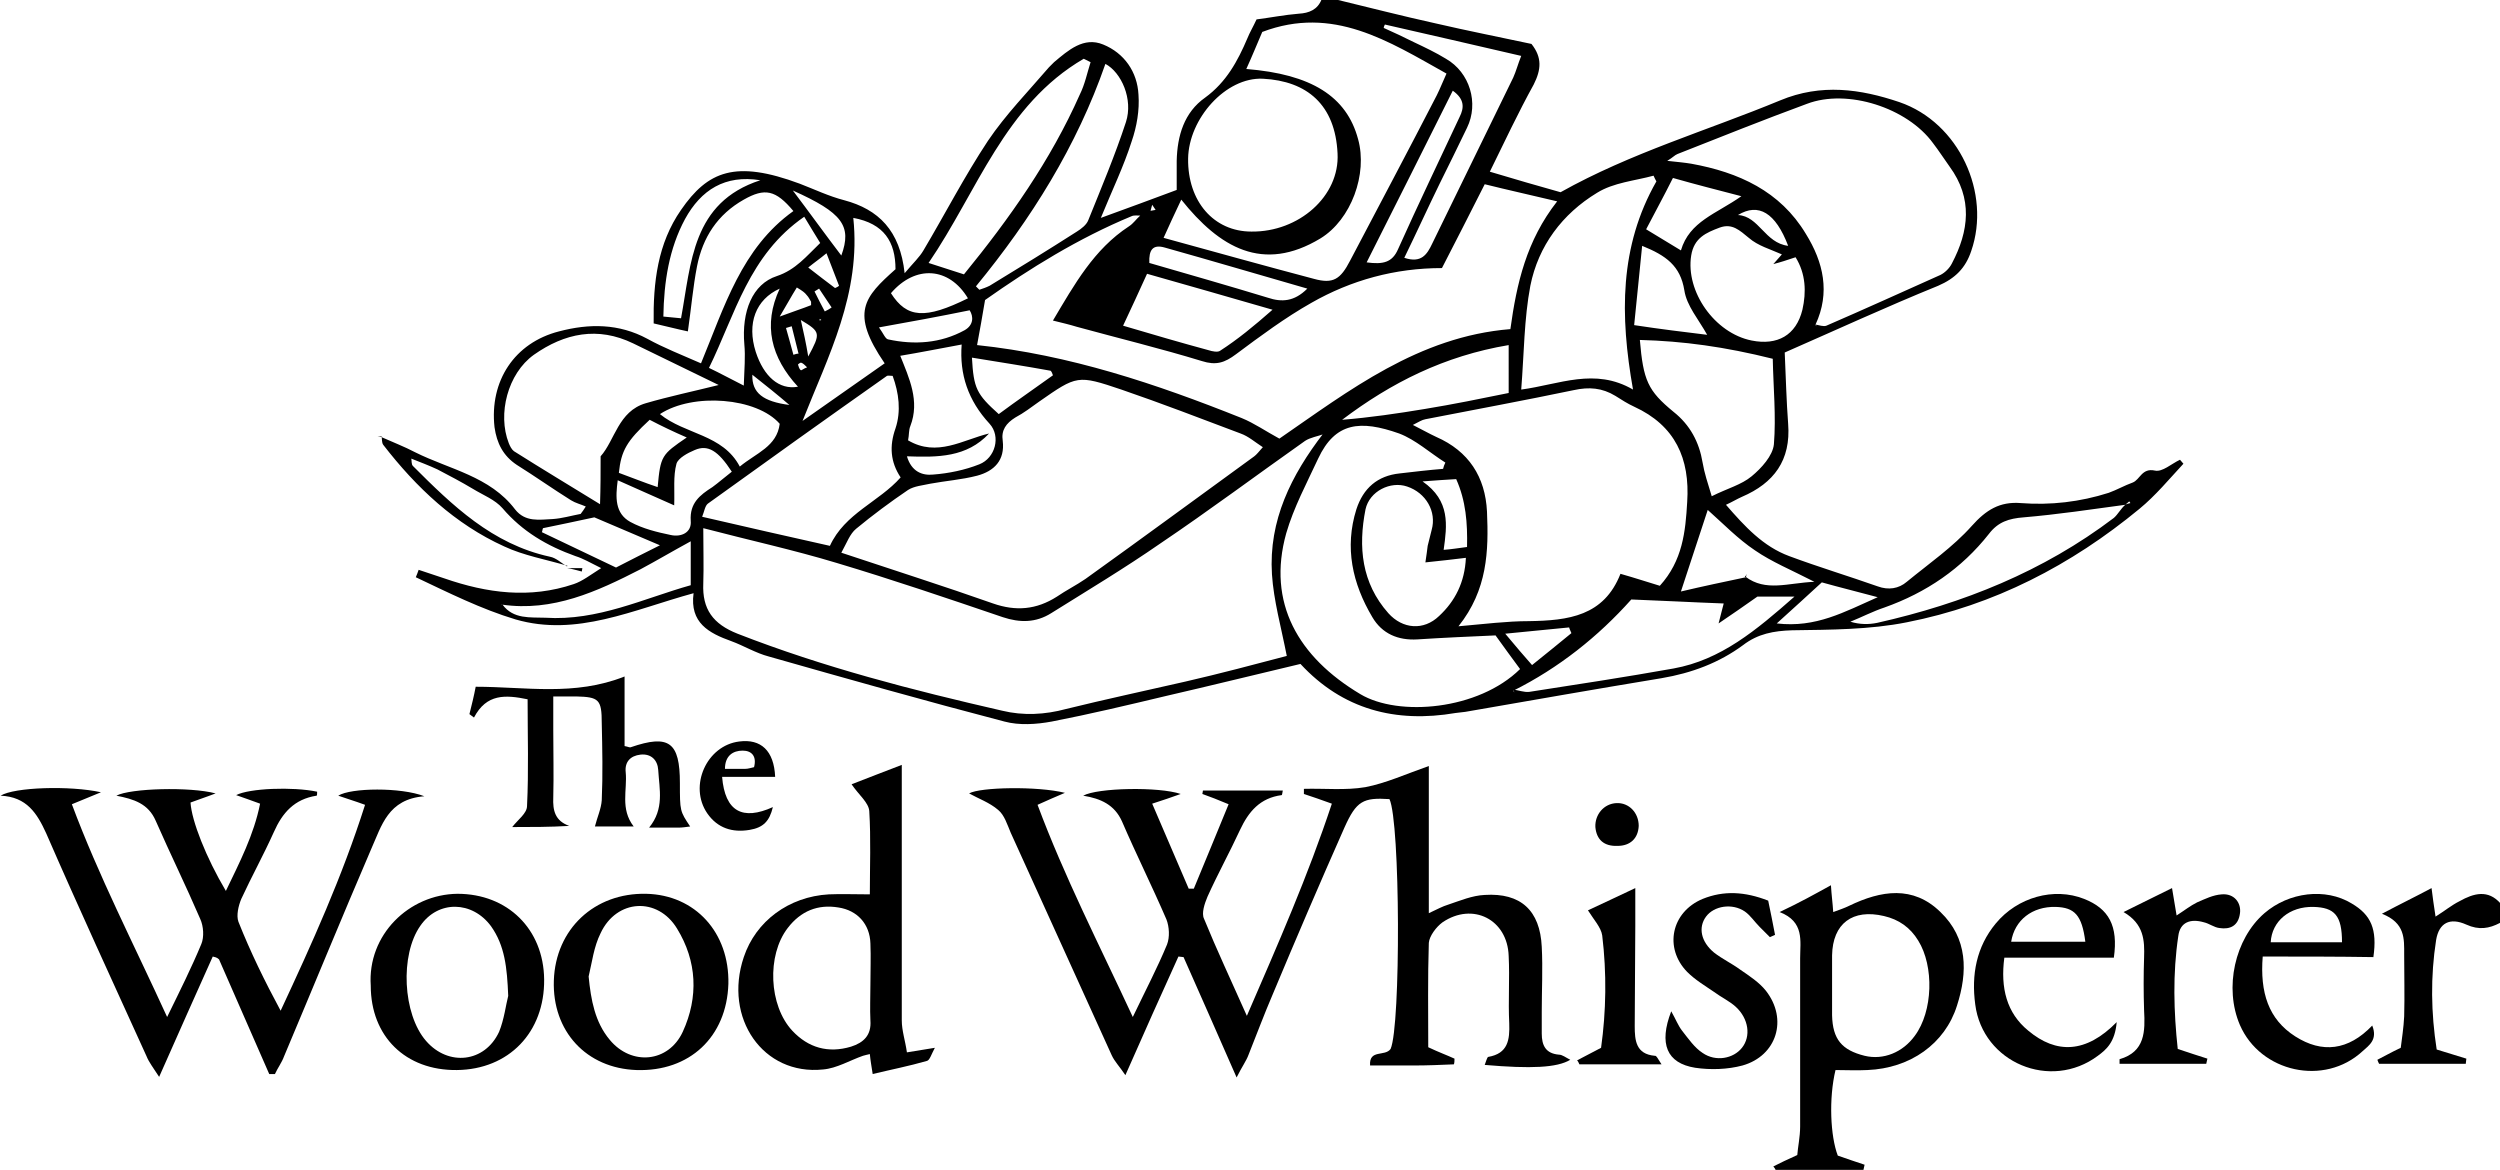 <?xml version="1.0" encoding="utf-8"?>
<!-- Generator: Adobe Illustrator 23.0.3, SVG Export Plug-In . SVG Version: 6.00 Build 0)  -->
<svg version="1.1" id="Layer_1" xmlns="http://www.w3.org/2000/svg" xmlns:xlink="http://www.w3.org/1999/xlink" x="0px" y="0px"
	 viewBox="0 0 438.3 205.1" style="enable-background:new 0 0 438.3 205.1;" xml:space="preserve">
<g>
	<path d="M66.8,76.6c2,0.9,4.1,1.7,6,2.7c6,3,13.1,4.2,17.5,10c1.8,2.3,4.3,1.8,6.6,1.7c1.6-0.1,3.3-0.6,4.9-0.9
		c0.3-0.4,0.6-0.8,0.9-1.3c-0.9-0.4-1.8-0.6-2.6-1.1c-3.2-2-6.3-4.2-9.5-6.2c-2.4-1.6-3.5-3.8-3.9-6.6c-0.9-8.1,3.5-14.8,11.3-16.8
		c5.3-1.4,10.5-1.4,15.5,1.3c2.9,1.6,6,2.8,9.4,4.3c4.1-9.9,7.1-20.2,16.2-26.7c-3.1-3.7-5-4.1-8.7-2c-4.6,2.6-7.2,6.6-8.2,11.7
		c-0.7,3.6-1,7.2-1.6,11.4c-1.9-0.4-3.8-0.9-6-1.4c-0.1-7.2,0.7-14,4.8-19.9c4.7-6.8,9.5-8.8,20.8-4.6c2.6,1,5.1,2.2,7.8,2.9
		c6,1.6,9.8,5.3,10.6,12.8c1.6-1.9,2.6-2.8,3.3-4c3.8-6.4,7.2-13,11.3-19.2c3.1-4.6,7.1-8.7,10.7-12.9c0.3-0.3,0.6-0.6,0.9-0.9
		c2.5-2.1,5.2-4.5,8.6-3.1c3.7,1.5,6,4.8,6.2,8.8c0.2,2.7-0.3,5.6-1.2,8.2c-1.4,4.4-3.4,8.5-5.4,13.4c4.7-1.7,9-3.3,13.3-4.9
		c0-1.8,0-3.4,0-5.1c0.1-4.4,1.3-8.5,5-11.1c3.7-2.7,5.7-6.4,7.4-10.4c0.4-1,1-2,1.6-3.3c2.4-0.3,4.9-0.8,7.4-1
		c1.8-0.1,3.3-0.7,4-2.5c0.8,0,1.7,0,2.5,0c5.8,1.4,11.6,2.9,17.5,4.2c5.6,1.3,11.2,2.4,16.8,3.6c1.9,2.4,1.7,4.5,0.4,7.1
		c-2.7,4.9-5.1,10-7.7,15.3c4.3,1.3,8.5,2.5,12.4,3.6c12.3-6.9,25.7-10.8,38.5-16.1c7.2-3,14.1-2,20.9,0.3
		c10.5,3.6,16.1,16,12.6,26.1c-1,3-2.8,4.8-5.8,6.1c-9.1,3.7-18,7.8-26.9,11.7c0.2,4.5,0.3,8.5,0.6,12.5c0.5,6.4-2.5,10.4-8.1,12.8
		c-0.9,0.4-1.7,0.9-2.8,1.4c3.3,3.8,6.5,7.3,11.1,9c5.1,1.9,10.4,3.5,15.5,5.3c1.9,0.7,3.7,0.4,5.1-0.8c3.9-3.2,8.1-6.1,11.4-9.8
		c2.5-2.8,4.9-4.3,8.6-4c5.2,0.4,10.4-0.2,15.4-1.8c1.4-0.5,2.8-1.3,4.2-1.8c1.3-0.5,1.6-2.6,3.9-2.1c1.3,0.3,2.9-1.2,4.4-1.9
		c0.2,0.2,0.4,0.5,0.6,0.7c-2.5,2.7-4.9,5.6-7.7,7.9c-12,9.9-25.5,16.9-40.8,19.9c-6.5,1.3-13.4,1.3-20.1,1.4
		c-3.2,0.1-6,0.6-8.6,2.6c-4.2,3.1-9,4.9-14.3,5.8c-11.5,1.9-22.9,3.9-34.4,5.9c-0.6,0.1-1.1,0.1-1.7,0.2
		c-10.5,1.8-19.8-0.6-27.2-8.6c-8,1.9-15.7,3.8-23.5,5.6c-6.7,1.6-13.4,3.2-20.1,4.5c-2.7,0.5-5.7,0.7-8.3,0
		c-13.8-3.6-27.6-7.5-41.3-11.4c-2.3-0.6-4.4-1.9-6.6-2.7c-3.9-1.4-7.3-3.2-6.6-8.4c-10.6,2.9-20.5,7.7-31.2,4.6
		c-6-1.8-11.8-4.7-17.5-7.4c0.2-0.4,0.3-0.8,0.5-1.3c1.5,0.5,3,1,4.5,1.5c7.5,2.6,15,3.6,22.7,1c1.5-0.5,2.9-1.6,4.8-2.8
		c-2-1-3.2-1.7-4.5-2.1c-5-1.8-9.3-4.3-12.8-8.4c-1.3-1.5-3.4-2.3-5.2-3.4c-2-1.2-4.1-2.3-6.2-3.4c-1.5-0.7-3.1-1.3-4.6-1.9
		l-0.2,0.2c0,0,0.2-0.3,0.2-0.3c0.1,0.5,0,1.1,0.3,1.4c6.9,6.9,13.9,13.7,24,15.9c1.1,0.2,2,1.1,3,1.7l0.1-0.1
		c-3.7-1.1-7.7-1.8-11.1-3.4C79.8,91.9,73,85.5,67.2,78c-0.3-0.4-0.2-1-0.3-1.5C66.9,76.5,66.8,76.6,66.8,76.6z M201.5,37
		c0.4-0.1,0.7-0.1,1.1-0.2c-0.2-0.3-0.4-0.6-0.6-0.9c-0.1,0.4-0.2,0.7-0.3,1.1c-0.6,0.3-1.1,0.6-1.7,0.8c-0.5,0-1.2-0.1-1.6,0.1
		c-9.4,3.9-17.9,9.2-25.7,14.7c-0.5,2.9-0.9,5.3-1.4,7.9c16.2,1.7,31.4,6.8,46.4,12.8c2.2,0.9,4.2,2.3,6.6,3.6
		c12.2-8.4,24.4-17.9,40.5-19.2c1.1-8,2.8-15.5,8.2-22.4c-4.6-1.1-8.7-2-12.7-3c-2.7,5.3-5,9.9-7.5,14.7c-8.2,0-15.9,2.1-22.9,6.1
		c-4.6,2.6-8.9,5.8-13.2,9c-2,1.5-3.5,2-6,1.2c-7.2-2.2-14.6-4-21.9-6c-1.3-0.4-2.6-0.7-4.2-1.1c3.8-6.4,7.2-12.5,13.3-16.5
		c0.8-0.5,1.3-1.3,2-1.9C200.4,37.6,200.9,37.3,201.5,37z M136.7,50.6c-4.2,1.9-5.8,6.1-4.2,11.1c1.4,4.3,4.1,6.7,7.4,6.1
		C135.2,62.7,133.7,57,136.7,50.6c0-0.3,0.1-0.5,0.3-0.6C136.9,50.2,136.8,50.4,136.7,50.6z M306.1,101.2l-0.1-0.1
		c3.6,2.7,7.4,1.1,12.1,0.9c-4.1-2.1-7.5-3.5-10.4-5.5c-3-2-5.6-4.7-8.3-7.1c-1.6,4.9-3.1,9.4-4.7,14.3
		C298.5,102.8,302.3,102,306.1,101.2z M88,106l-0.2,0.1l0.3-0.1c1.9,2.6,4.9,2.2,7.5,2.3c9.2,0.6,17.3-3.4,25.5-5.7c0-2.7,0-5,0-7.7
		c-3.3,1.8-6,3.4-8.8,4.9C104.7,103.7,96.9,107.3,88,106z M157.7,62.4l0.1-0.1c1.6,4,3.5,8,1.8,12.4c-0.3,0.7-0.2,1.6-0.4,2.5
		c5.1,3,9.6-0.1,14.2-1.2c-3.9,4.2-9,4.2-14.4,4c0.8,2.7,2.7,3.4,4.6,3.2c2.7-0.2,5.6-0.8,8.1-1.8c2.8-1.1,3.8-4.9,1.8-7.1
		c-3.8-4.1-5.3-8.7-4.9-13.9C164.8,61.1,161.3,61.8,157.7,62.4z M372.6,88.5c-5.9,0.8-11.9,1.7-17.8,2.2c-2.6,0.2-4.5,0.8-6.1,2.9
		c-4.8,6.1-11,10.3-18.3,12.9c-2.1,0.7-4,1.7-6,2.5c1.7,0.5,3.2,0.5,4.7,0.2c15.1-3.4,29.1-9,41.5-18.4
		C371.3,90.2,371.8,89.2,372.6,88.5c0.3-0.2,0.6-0.2,0.9-0.3c-0.1-0.1-0.1-0.2-0.2-0.3C373.1,88.1,372.8,88.3,372.6,88.5z
		 M265.3,120.9c0.9,0.1,1.9,0.5,2.8,0.4c8.4-1.3,16.9-2.6,25.3-4.1c8.3-1.5,14.5-6.7,21.2-12.6c-3,0-5.1,0-6.5,0
		c-2.4,1.7-4.3,3-6.8,4.7c0.5-1.9,0.7-2.8,0.9-3.5c-5.5-0.2-10.8-0.5-16.2-0.7c-5.8,6.5-12.7,12-20.7,16l0.2,0.3L265.3,120.9z
		 M318.3,56.9c0.6,0.1,1.4,0.4,1.9,0.2c6.7-2.9,13.3-5.9,20-8.9c0.8-0.4,1.6-1.2,2-2c3-5.7,3.7-11.4-0.4-17c-1-1.4-1.9-2.8-2.9-4.1
		c-4.5-6.2-15-9.6-22.1-6.9c-7.6,2.8-15.1,5.8-22.7,8.8c-0.5,0.2-0.8,0.6-1.8,1.2c1.8,0.2,3,0.3,4.2,0.5c8.3,1.5,15.6,4.8,20.1,12.3
		C319.7,46,320.9,51.3,318.3,56.9c0,0.2,0.1,0.2,0.2,0.3C318.4,57.1,318.4,57,318.3,56.9z M232.1,76.1c-1.1,0.4-2.4,0.6-3.3,1.2
		c-8.5,6-16.8,12.2-25.4,18c-6.2,4.3-12.7,8.2-19.1,12.2c-2.7,1.7-5.5,1.7-8.5,0.7c-9.7-3.3-19.4-6.6-29.1-9.5
		c-7.6-2.3-15.4-4-23.4-6.1c0,3.6,0.1,6.7,0,9.7c-0.2,4.5,1.7,7.1,6,8.8c15.1,5.9,30.7,9.9,46.4,13.5c3.7,0.9,7.5,0.7,11.2-0.3
		c6.9-1.7,13.9-3.2,20.9-4.8c6.1-1.4,12.1-3,17.8-4.5c-1-5.1-2.3-9.7-2.6-14.3c-0.6-9.5,3.4-17.4,9-24.7c0.1-0.2,0.1-0.3,0.1-0.3
		C232.1,75.7,232.1,75.9,232.1,76.1z M147.5,96.9c9.6,3.2,18.1,5.9,26.6,8.9c4,1.4,7.6,1.1,11.2-1.2c1.6-1.1,3.4-2,5-3.1
		c9.9-7.1,19.7-14.3,29.6-21.5c0.4-0.3,0.8-0.8,1.5-1.6c-1.4-0.9-2.5-1.9-3.9-2.4c-6.9-2.6-13.9-5.3-20.9-7.7
		c-7.7-2.6-7.8-2.5-14.4,2.1c-1.4,1-2.7,2-4.2,2.8c-1.6,1-2.5,2.2-2.2,4.1c0.4,3.4-1.5,5.3-4.5,6.1c-2.7,0.7-5.5,0.9-8.2,1.4
		c-1.3,0.3-2.8,0.4-3.9,1.1c-3.1,2.1-6.2,4.4-9.1,6.8C149,93.6,148.5,95.1,147.5,96.9z M284.1,100.6c2.8,0.8,4.9,1.5,6.9,2.1
		c4-4.4,4.5-9.5,4.8-14.7c0.5-7.6-2.1-13.4-9.3-16.7c-1.1-0.5-2.2-1.2-3.3-1.9c-2.3-1.4-4.6-1.6-7.3-1c-8.6,1.8-17.3,3.4-26,5.1
		c-0.6,0.1-1.2,0.5-2.2,1c1.6,0.8,2.8,1.5,4.1,2.1c5.7,2.5,8.6,7,8.9,13.1c0.3,6.9,0.1,13.7-5,20.1c4.6-0.4,8.5-0.9,12.3-0.9
		C275,108.8,281.2,108,284.1,100.6z M253,82.2c0.1-0.4,0.2-0.7,0.4-1.1c-2.7-1.7-5.2-4-8.1-5.1c-6.8-2.4-11.2-2-14.2,4.4
		c-2,4.3-4.3,8.6-5.6,13.1c-3.4,12.2,2.1,21.7,13,28.2c6.7,4,20.7,2.8,28-4.4c-1.4-1.9-2.8-3.8-4.3-5.9c-4.5,0.2-9.1,0.4-13.7,0.7
		c-3.4,0.2-6.2-1-7.9-3.9c-3.5-5.9-4.9-12.2-2.8-18.9c1.2-3.7,3.7-5.9,7.6-6.3C248,82.7,250.5,82.4,253,82.2z M218.5,12.1
		c11.4,0.9,17.6,4.8,19.6,12.3c1.7,6.1-1.2,14.1-6.6,17.4c-10.1,6.1-17.7,1.6-24.4-6.8c-1.2,2.5-2.1,4.5-3.1,6.7
		c9.1,2.5,17.7,4.9,26.4,7.2c3.3,0.9,4.6,0.1,6.3-3.2c5.1-9.7,10.2-19.3,15.2-29c0.6-1.2,1.1-2.5,1.7-3.8
		c-10.2-5.7-19.9-12-32.3-7.3C220.4,7.7,219.5,9.9,218.5,12.1z M219.4,40.6c8.3,0.1,15.5-6.2,15.1-13.7c-0.4-8.5-5.3-12.7-13.1-13.1
		c-6.5-0.3-13,7-13.1,14C208.2,35.3,212.8,40.6,219.4,40.6z M290.4,31.8c-0.2-0.3-0.3-0.6-0.5-1c-3.3,0.9-7,1.2-9.9,3
		c-6.1,3.7-10.3,9.3-11.7,16.3c-1.1,5.8-1.1,11.9-1.6,18.2c6.7-0.9,12.9-3.9,19.6,0C284,55.3,283.9,43.2,290.4,31.8z M105.3,80
		c2.5-2.8,3.1-7.9,7.9-9.3c4.1-1.2,8.4-2.1,12.8-3.2c-5-2.4-10-4.9-15-7.3c-6.2-3-12-1.8-17.4,2c-4.6,3.3-6.4,10.4-4.4,15.5
		c0.2,0.5,0.5,1.1,0.9,1.4c4.9,3.1,9.9,6.1,15.1,9.3C105.3,85.3,105.3,82.9,105.3,80z M156.5,65.9c-0.5,0-0.8-0.1-1,0
		c-10.5,7.4-21,14.9-31.4,22.4c-0.5,0.4-0.6,1.3-1,2.3c7.8,1.8,15.2,3.5,22.4,5.1c2.6-5.7,8.6-7.7,12.4-12c-1.8-2.7-2-5.5-0.9-8.6
		C158,72.1,157.6,68.9,156.5,65.9z M310.8,62.9c-8.4-2.1-15.7-3.1-23.3-3.3c0.6,7.1,1.4,8.9,5.9,12.6c2.9,2.3,4.5,5.3,5.1,8.9
		c0.3,1.8,0.9,3.6,1.6,5.9c2.8-1.4,5.2-2,7-3.5c1.7-1.4,3.7-3.6,3.9-5.6C311.4,73,310.9,67.9,310.8,62.9z M191.2,10.9
		c-0.4-0.2-0.8-0.4-1.2-0.6c-13.9,8.1-18.6,23.2-27.2,35.8c2.5,0.8,4.3,1.4,6.2,2c8-9.8,15.2-20,20.3-31.5
		C190.2,14.8,190.6,12.8,191.2,10.9z M171.1,50.2c0.2,0.2,0.4,0.4,0.6,0.6c0.6-0.2,1.2-0.4,1.8-0.7c5.1-3.1,10.3-6.3,15.3-9.5
		c0.8-0.5,1.7-1.2,2-2c2.3-5.7,4.7-11.4,6.6-17.2c1.3-4-0.8-8.7-3.6-10.2C188.8,25.6,180.8,38.4,171.1,50.2z M249.9,98.6
		c0.2-1.3,0.3-2.1,0.4-2.9c0.2-0.9,0.5-1.9,0.7-2.8c0.9-3.2-1-6.5-4.3-7.6c-2.9-1-6.6,0.8-7.3,4c-1.3,6.6-0.7,12.9,4,18.2
		c2.5,2.8,6.2,3.1,8.9,0.5c2.8-2.6,4.5-5.9,4.7-10.2C254.7,98.1,252.6,98.3,249.9,98.6z M310.9,46.3c0.5-0.6,1-1.1,1.5-1.7
		c-2-0.9-4.2-1.5-5.8-2.9c-1.6-1.3-2.9-2.6-5.1-1.8c-2.4,0.9-4.5,1.8-5,4.9c-1,6.3,4.1,13.6,10.6,14.9c4.5,0.9,7.8-0.9,8.9-5.4
		c0.7-3.1,0.6-6.3-1.2-9.2C313.3,45.6,312.1,46,310.9,46.3z M242.8,4.3c-0.1,0.2-0.2,0.4-0.2,0.6c1.8,0.8,3.5,1.6,5.3,2.5
		c1.9,0.9,3.8,1.8,5.6,2.9c4.2,2.4,5.8,7.8,3.7,12.1c-1.6,3.3-3.2,6.6-4.8,9.8c-2.1,4.3-4.1,8.7-6.2,13c3,1,4-0.6,4.9-2.5
		c4.7-9.7,9.5-19.4,14.2-29.1c0.5-1.1,0.8-2.3,1.4-3.8C258.5,7.9,250.7,6.1,242.8,4.3z M149.6,38.2c1.4,13.3-4.4,24.2-8.9,35.6
		c4.8-3.4,9.6-6.7,14.4-10.1c-6.1-8.9-3.6-11.6,1.9-16.5C157,42.4,155,39.2,149.6,38.2z M196.9,57.1c5.4,1.6,10.2,3,15,4.3
		c0.6,0.2,1.6,0.4,2,0.1c3.1-2,5.9-4.3,9.2-7.2c-8-2.3-14.9-4.3-22-6.3C199.7,51.1,198.4,53.9,196.9,57.1z M264.5,60.5
		c-11.3,1.9-20.6,6.6-29.2,13.1c4.9-0.4,9.7-1.1,14.5-1.9c4.9-0.8,9.8-1.8,14.7-2.8C264.5,65.9,264.5,63.5,264.5,60.5z M128.3,82.7
		c-2.4-3.7-4.2-4.8-6.5-3.8c-1.2,0.5-2.9,1.4-3.2,2.4c-0.6,2.2-0.3,4.6-0.4,7.3c-3.2-1.4-6.5-2.9-9.9-4.4c-0.4,3-0.5,5.8,2.2,7.3
		c2.2,1.2,4.7,1.8,7.1,2.3c1.8,0.4,3.7-0.4,3.5-2.5c-0.2-3.1,1.6-4.5,3.8-5.9C126,84.6,127,83.7,128.3,82.7z M115.7,72.6
		c4.4,3.6,11,3.5,14,9.2c2.9-2.4,6.5-3.5,7-7.5C132.7,69.7,121.5,68.8,115.7,72.6z M130.4,67.6c0.1-2.9,0.3-5.1,0.1-7.2
		c-0.5-5.8,1.4-10.6,5.7-12c3.3-1.1,5.2-3.5,7.6-5.8c-0.9-1.5-1.8-2.9-2.8-4.6c-9.7,6.7-12.1,17.1-16.7,26.5
		C126.4,65.5,127.8,66.3,130.4,67.6z M299.3,58.7c-1.5-2.7-3.6-5.1-4-7.8c-0.7-4.3-3.2-6.1-7.4-7.8c-0.5,4.8-0.9,9.2-1.4,13.9
		C291.1,57.7,295.2,58.2,299.3,58.7z M239.6,46c2.9,0.4,4.5,0,5.5-2.3c3.5-7.8,7.2-15.5,10.8-23.2c0.8-1.6,0.9-3.1-1.2-4.6
		C249.6,26.1,244.7,35.9,239.6,46z M133.3,31.6c-6.2-1-10.4,1.7-13.2,6.8c-2.8,5.2-3.7,11-3.8,17.1c1.2,0.1,2.1,0.2,3.1,0.3
		C121.2,46.1,121.3,35.5,133.3,31.6z M293.3,31.2c-1.7,3.4-3.2,6.1-4.7,9c2.3,1.4,4.1,2.5,6.1,3.7c1.5-5.1,6.2-6.4,10.6-9.5
		C301.1,33.3,297.5,32.4,293.3,31.2z M108,99.5c2.7-1.4,5.1-2.6,7.7-3.9c-4.2-1.8-8-3.4-11.5-4.9c-3.2,0.7-6.1,1.3-9,1.9
		c-0.1,0.2-0.1,0.5-0.2,0.7C99.4,95.4,103.8,97.5,108,99.5z M229.2,50.6c-8.7-2.5-16.8-4.9-25-7.2c-2.1-0.6-2.8,0.4-2.7,2.7
		c6.9,2,13.9,4,20.8,6.1C224.7,53,226.9,52.9,229.2,50.6z M170.4,62.7c0.3,5.4,0.8,6.4,4.7,9.9c3.1-2.3,6.3-4.5,9.5-6.8
		c-0.1-0.3-0.2-0.6-0.4-0.8C179.8,64.2,175.3,63.5,170.4,62.7z M113.9,73.6c-4,3.7-5,5.4-5.4,9.3c2.2,0.8,4.4,1.7,6.8,2.5
		c0.5-5.5,0.7-5.7,5.1-8.7C118.1,75.7,116,74.7,113.9,73.6z M156.2,51.4c2.8,4.4,6,4.6,13.5,0.9C166.4,46.8,160.5,46.4,156.2,51.4z
		 M329.2,104.7c-3.7-1-6.6-1.7-9.8-2.6c-2.4,2.2-4.9,4.5-7.9,7.2C318.4,110.1,323.3,107.3,329.2,104.7z M154.1,57.4
		c0.8,1.1,1.1,2,1.6,2.1c4.6,1,9.2,0.7,13.4-1.6c1.6-0.9,1.6-2.4,0.9-3.5C164.6,55.5,159.7,56.4,154.1,57.4z M257.2,95.9
		c0.1-4.2-0.2-8.1-1.9-11.9c-1.7,0.1-3.3,0.2-5.9,0.4c4.9,3.4,4.3,7.7,3.7,12C254.5,96.3,255.6,96.1,257.2,95.9z M268.6,116.6
		c2.5-2,4.7-3.8,6.9-5.6c-0.1-0.3-0.3-0.6-0.4-1c-3.4,0.3-6.8,0.7-11.2,1.1C265.9,113.5,267.1,114.9,268.6,116.6z M139,33.4
		c2.8,3.7,5.6,7.6,8.5,11.4C149.4,39.6,147.7,37.3,139,33.4z M304.7,37.7c3.7,0.2,4.7,4.9,8.8,5.4C311.3,37.3,308.3,35.5,304.7,37.7
		z M141.7,46.9c1.7,1.3,3.2,2.5,4.7,3.6c0.2-0.1,0.5-0.2,0.7-0.4c-0.7-1.8-1.4-3.6-2.2-5.7C143.7,45.4,142.8,46,141.7,46.9z
		 M139.7,50.4c-1,1.6-1.8,3.1-3,5.1c2.4-0.9,4-1.4,5.5-2c0,0,0-0.3,0-0.6c-0.2-0.3-0.4-0.8-0.8-1.2C141.1,51.3,140.7,51,139.7,50.4z
		 M131.9,65.7c-0.1,3.2,1.9,4.7,6.5,5.3C136.3,69.2,134.3,67.6,131.9,65.7z M141.7,62.5c2.2-4.1,2.2-4.3-1.3-6.4
		C140.9,58.3,141.3,60.1,141.7,62.5z M139.1,62.2c0.3-0.1,0.6-0.2,0.9-0.2c-0.4-1.6-0.8-3.2-1.2-4.8c-0.3,0.1-0.7,0.2-1,0.3
		C138.2,59,138.7,60.6,139.1,62.2z M144.6,54.6c0.4-0.2,0.8-0.4,1.2-0.7c-0.7-1.1-1.5-2.2-2.2-3.3c-0.3,0.2-0.5,0.3-0.8,0.5
		C143.4,52.3,144,53.5,144.6,54.6z M141.5,64.4c-0.4-0.4-0.7-0.7-1-0.8c-0.2-0.1-0.6,0.3-0.6,0.3c0.1,0.3,0.2,0.8,0.5,1
		C140.5,65,140.9,64.6,141.5,64.4z M144,56.1l-0.3-0.2l0,0.3L144,56.1z"/>
	<path d="M438.3,161.8c-1.9,1-3.7,1.3-5.9,0.3c-2.9-1.3-4.8-0.3-5.3,2.7c-1,6.4-0.9,12.8,0.1,19.2c2,0.6,3.6,1.1,5.2,1.6
		c0,0.3-0.1,0.6-0.1,0.9c-5.1,0-10.2,0-15.2,0c-0.1-0.2-0.2-0.4-0.3-0.7c1.2-0.6,2.4-1.3,4.1-2.1c0.2-1.6,0.5-3.5,0.6-5.5
		c0.1-3.6,0-7.3,0-10.9c0-2.7,0.2-5.5-3.9-7.1c3.4-1.8,5.9-3,8.7-4.5c0.2,1.7,0.4,3,0.7,5c1.6-1,2.8-2,4.2-2.7
		c2.5-1.4,5-2.1,7.2,0.4C438.3,159.5,438.3,160.6,438.3,161.8z"/>
	<path d="M209.3,155.8c2-4.8,4-9.7,6.1-14.8c-1.9-0.8-3.2-1.3-4.6-1.8c0-0.2,0.1-0.4,0.1-0.6c4.7,0,9.3,0,14,0
		c-0.1,0.4-0.1,0.8-0.2,0.8c-3.8,0.5-5.8,2.9-7.3,6.1c-1.8,3.9-3.9,7.7-5.7,11.7c-0.5,1.2-1.1,2.9-0.6,3.9c2.2,5.4,4.7,10.7,7.5,17
		c5.5-12.7,10.7-24.5,14.9-37.2c-1.9-0.7-3.4-1.2-4.9-1.7c0-0.3,0-0.6,0-0.9c3.6-0.1,7.3,0.3,10.8-0.3c3.6-0.7,7.1-2.3,11.1-3.7
		c0,8.6,0,16.9,0,25.8c1.5-0.7,2.4-1.2,3.4-1.5c2.1-0.7,4.2-1.6,6.4-1.7c6.3-0.4,9.7,2.7,10,9.1c0.2,3.8,0,7.6,0,11.4
		c0,1.3,0,2.5,0,3.8c0,2.1,0.7,3.5,3,3.7c0.6,0,1.2,0.5,2,0.9c-2.3,1.4-6.9,1.6-15,0.9c0.2-0.5,0.4-1.3,0.6-1.4
		c3.5-0.6,3.8-3,3.7-5.9c-0.2-3.9,0.1-7.9-0.1-11.8c-0.2-6.4-6.3-9.5-11.6-5.9c-1.1,0.8-2.3,2.4-2.4,3.6c-0.2,6.1-0.1,12.3-0.1,18.3
		c1.9,0.9,3.3,1.4,4.6,2c0,0.3,0,0.7-0.1,1c-2.3,0.1-4.7,0.2-7,0.2c-2.5,0-5,0-7.7,0c-0.2-2.9,2.6-1.5,3.6-2.9
		c1.8-4.1,1.7-39.8-0.2-43.8c-4.6-0.3-5.8,0.3-7.9,5c-4.3,9.7-8.5,19.5-12.6,29.3c-1.5,3.5-2.8,7-4.2,10.5c-0.4,1.1-1.1,2-2.1,4
		c-3.4-7.7-6.3-14.4-9.3-21.1c-0.3,0-0.6-0.1-0.9-0.1c-3,6.6-6,13.3-9.3,20.8c-1-1.5-1.9-2.4-2.4-3.5c-5.9-13-11.8-26-17.7-39
		c-0.6-1.4-1.1-3.1-2.2-4c-1.5-1.3-3.5-2-5.1-2.9c1.9-1.1,12-1.3,16.8-0.1c-1.7,0.7-3,1.3-4.8,2.1c4.7,12.6,10.8,24.5,16.7,37.2
		c2.2-4.6,4.3-8.6,6-12.7c0.5-1.3,0.4-3.1-0.1-4.4c-2.5-5.8-5.3-11.4-7.8-17.2c-1.3-2.9-3.7-4-6.8-4.5c2.5-1.4,13.3-1.6,17.1-0.3
		c-1.7,0.6-3.1,1.1-5,1.7c2.2,5.1,4.3,10,6.4,14.9C208.7,155.8,209,155.8,209.3,155.8z"/>
	<path d="M37.3,167.7c-3,6.7-6,13.4-9.4,21.1c-1.1-1.7-1.8-2.6-2.2-3.6c-5.9-13-11.9-26-17.6-39.1c-1.6-3.5-3.4-6.4-8-6.6
		c2.4-1.5,12.2-1.8,17.6-0.6c-1.9,0.8-3.2,1.3-5.1,2.1c4.7,12.6,10.8,24.4,16.7,37.3c2.3-4.7,4.3-8.7,6-12.8
		c0.5-1.2,0.4-3.1-0.2-4.4c-2.5-5.8-5.3-11.5-7.8-17.2c-1.3-3-3.8-3.8-6.9-4.4c2.4-1.3,12.9-1.6,17.4-0.4c-1.8,0.7-3.1,1.1-4.4,1.6
		c0.2,3.2,2.7,9.6,6.2,15.5c2.4-5,4.9-9.8,6-15.3c-1.6-0.6-2.8-1-4.2-1.5c2.3-1.2,9.9-1.5,14.2-0.6c0,0.3,0,0.7-0.1,0.7
		c-3.9,0.6-6,3-7.5,6.4c-1.8,4-3.9,7.8-5.7,11.7c-0.5,1.2-0.9,2.9-0.5,4c2.1,5.3,4.6,10.4,7.4,15.6c5.5-11.8,10.8-23.5,14.8-36.1
		c-1.9-0.7-3.3-1.1-4.7-1.6c2.2-1.4,11-1.5,15.1,0.1c-6.4,0.5-7.5,5.2-9.3,9.2c-5.2,12.1-10.2,24.3-15.3,36.4
		c-0.4,1.1-1.1,2-1.6,3.1c-0.3,0-0.7,0-1,0c-2.9-6.7-5.9-13.4-8.8-20.1C38,167.8,37.6,167.8,37.3,167.7z"/>
	<path d="M159,184.5c1.9-0.3,3-0.5,4.9-0.8c-0.6,1.1-0.9,2.2-1.4,2.3c-3.1,0.9-6.2,1.5-9.5,2.3c-0.2-1.3-0.4-2.4-0.5-3.5
		c-0.5,0.1-0.8,0.2-1.2,0.3c-2.3,0.8-4.6,2.2-7,2.4c-10.5,1.1-17.5-9-13.9-19.7c2.1-6.3,7.9-10.6,14.9-11c2.2-0.1,4.5,0,7.2,0
		c0-4.9,0.2-9.7-0.1-14.6c-0.1-1.5-1.9-2.9-3.1-4.7c2.9-1.1,5.6-2.2,8.8-3.4c0,2.1,0,3.7,0,5.3c0,13.2,0,26.3,0,39.5
		C158.1,180.7,158.7,182.4,159,184.5z M152.6,172.6c0-2.4,0.1-4.8,0-7.2c-0.1-3.4-2.3-5.8-5.6-6.3c-3.6-0.6-6.6,0.6-8.9,3.6
		c-3.7,4.8-3.3,13.6,0.8,18c2.8,3,6.3,4,10.3,2.8c2.2-0.7,3.6-2,3.4-4.6C152.5,176.9,152.6,174.7,152.6,172.6z"/>
	<path d="M321,155.2c0.1,1.7,0.3,3.1,0.4,4.7c1.1-0.4,2-0.7,2.8-1.1c5.6-2.7,11.2-3.6,16,1.1c4.8,4.6,4.8,10.5,2.9,16.4
		c-2.1,6.7-8.2,11-15.7,11.3c-1.9,0.1-3.8,0-5.6,0c-1.2,5-0.9,11.6,0.4,15c1.5,0.5,3.1,1.1,4.7,1.6c-0.1,0.3-0.1,0.6-0.2,0.9
		c-5.1,0-10.3,0-15.4,0c-0.1-0.2-0.2-0.4-0.4-0.6c1.2-0.6,2.4-1.2,4.2-2c0.1-1.4,0.5-3.2,0.5-5c0-9.8,0-19.6,0-29.5
		c0-3,0.8-6.4-3.6-8.1C315.6,158.2,318.1,156.8,321,155.2z M321.2,172.5c0,1.8,0,3.6,0,5.5c0.1,4.2,1.7,6.1,5.7,7.1
		c3.3,0.8,6.7-0.6,8.8-3.5c3.2-4.3,3.4-12.2,0.6-16.7c-1.4-2.3-3.4-3.7-6-4.3c-5.5-1.3-9,1.3-9.1,6.9
		C321.2,169.1,321.2,170.8,321.2,172.5z"/>
	<path d="M127.7,172.5c-0.3,9.3-6.8,15.4-16.1,15.1c-8.8-0.3-14.8-6.8-14.5-15.7c0.3-9,7.1-15.4,16.2-15.2
		C121.9,156.9,127.9,163.5,127.7,172.5z M103.2,171.2c0.4,4.1,1.1,8,3.7,11.1c3.8,4.6,10.3,4,12.8-1.4c2.8-6.1,2.5-12.4-1-18.1
		c-3.4-5.6-10.6-5.2-13.4,0.8C104.1,166,103.8,168.7,103.2,171.2z"/>
	<path d="M65,172.8c-0.6-8.9,6.7-16,15.2-16.1c8.8,0,15.1,6.2,15.2,15c0.1,9.3-6.2,15.8-15.3,15.9C71.1,187.7,65,181.7,65,172.8z
		 M89.1,174.6c-0.2-5-0.6-8.8-3-12.2c-3.3-4.5-9.3-4.6-12.4-0.1c-3.6,5.1-3.1,15.5,1,20.2c3.9,4.5,10.3,3.8,12.8-1.6
		C88.4,178.7,88.7,176.1,89.1,174.6z"/>
	<path d="M89.8,145c1-1.3,2.6-2.4,2.6-3.7c0.3-6.1,0.1-12.3,0.1-18.7c-3.9-0.8-7.2-1-9.4,3.2c-0.3-0.2-0.5-0.4-0.8-0.6
		c0.4-1.6,0.8-3.2,1.1-4.8c8.7,0,17.3,1.7,26.1-1.8c0,4.3,0,8.3,0,12.2c0.6,0.1,0.9,0.3,1.1,0.2c6.7-2.3,8.6-0.9,8.6,6.3
		c0,4.9,0,4.9,1.8,7.6c-0.8,0.1-1.4,0.2-2.1,0.2c-1.5,0-3.1,0-5.1,0c2.7-3.3,1.8-6.7,1.6-10.1c-0.1-1.7-1.2-2.9-3.1-2.7
		c-1.8,0.2-2.8,1.3-2.6,3.1c0.3,3.1-1,6.4,1.4,9.5c-2.6,0-4.9,0-6.8,0c0.4-1.6,1.1-3.1,1.2-4.6c0.2-4.5,0.1-9,0-13.5
		c0-4.2-0.5-4.6-4.5-4.7c-1.1,0-2.2,0-4,0c0,2.1,0,4,0,5.9c0,3.9,0.1,7.9,0,11.8c-0.1,2.3,0.3,4.1,2.8,5C96.4,145,93,145,89.8,145z"
		/>
	<path d="M396.7,167.7c-0.5,6.3,1,11,5.7,14c4.7,3,9.3,2.5,13.5-1.9c1,2.5-0.6,3.5-1.7,4.5c-6.7,6.2-17.9,3.7-21.5-4.6
		c-2.8-6.5-0.9-15.1,4.3-19.6c4.3-3.7,10.7-4.5,15.3-1.7c3.4,2,4.5,4.5,3.8,9.4C409.9,167.7,403.5,167.7,396.7,167.7z M410.6,165.2
		c0-4.7-1.3-6.1-5-6.2c-4.2-0.1-7.3,2.5-7.5,6.2C402.2,165.2,406.3,165.2,410.6,165.2z"/>
	<path d="M370.6,167.9c-6.5,0-12.7,0-19.2,0c-0.7,5.3,0.4,9.7,4.2,12.8c4.9,4.1,10.1,4,15.5-1.5c-0.3,3.5-1.8,4.8-3.3,5.9
		c-8.3,6.2-20.2,1.2-21.5-9c-0.7-5.2,0.2-10.1,3.6-14.2c3.8-4.6,10.2-6.4,15.5-4.3C369.7,159.3,371.4,162.3,370.6,167.9z
		 M365.6,165.1c-0.6-4.7-1.9-6-5.2-6.1c-4.1-0.1-7.2,2.3-7.8,6.1C356.8,165.1,361,165.1,365.6,165.1z"/>
	<path d="M293,177.3c0.8,1.4,1.2,2.5,1.9,3.4c1.1,1.4,2.2,3,3.6,3.9c2.3,1.6,5.4,1,6.9-0.9c1.6-2,1.2-5.1-1.1-7.2
		c-1.1-1-2.6-1.7-3.8-2.6c-1.6-1.1-3.3-2.1-4.7-3.5c-4.1-4.2-2.8-10.5,2.7-12.8c3.7-1.5,7.4-1.3,11.5,0.3c0.4,1.9,0.8,3.9,1.2,6
		c-0.3,0.1-0.6,0.3-0.9,0.4c-0.6-0.6-1.2-1.2-1.8-1.8c-0.9-0.9-1.6-2-2.6-2.7c-2.2-1.5-5.4-1-6.8,0.9c-1.4,1.9-0.9,4.4,1.4,6.3
		c1.4,1.1,3.1,1.9,4.6,3c1.6,1.1,3.3,2.2,4.5,3.7c3.9,5,1.9,11.4-4.1,13.1c-2.6,0.7-5.6,0.8-8.3,0.4
		C292.2,186.4,290.8,183,293,177.3z"/>
	<path d="M371.6,186.5c0-0.5,0-0.7,0-0.8c4.5-1.3,4.5-4.9,4.3-8.6c-0.1-3.1-0.1-6.2,0-9.2c0.1-3,0-5.9-3.6-8
		c3.1-1.5,5.6-2.8,8.5-4.2c0.3,1.7,0.5,3,0.8,4.8c1.4-0.9,2.4-1.7,3.6-2.3c1.4-0.6,2.8-1.3,4.3-1.4c2.2-0.2,3.5,1.5,3.2,3.4
		c-0.3,2.1-1.7,2.8-3.6,2.5c-0.9-0.1-1.8-0.8-2.7-1c-2.4-0.7-4.2,0-4.5,2.4c-1,6.6-0.8,13.3-0.1,19.8c2.1,0.7,3.6,1.2,5.2,1.7
		c-0.1,0.3-0.1,0.6-0.2,0.9C381.8,186.5,376.8,186.5,371.6,186.5z"/>
	<path d="M291.3,186.6c-5.2,0-9.8,0-14.4,0c-0.1-0.2-0.2-0.5-0.4-0.7c1.3-0.7,2.5-1.3,4.2-2.2c0.9-6.4,1-13.1,0.2-19.7
		c-0.2-1.4-1.5-2.8-2.5-4.4c2.6-1.2,5.1-2.4,8.3-3.9c0,2.5,0,4.6,0,6.6c0,5.9-0.1,11.8-0.1,17.6c0,2.5,0.2,4.9,3.5,5.2
		C290.4,185,290.7,185.7,291.3,186.6z"/>
	<path d="M126.6,136.2c0.5,6.1,3.6,7.7,8.9,5.3c-0.6,2.5-1.7,3.6-4.1,4c-3,0.5-5.6-0.3-7.4-2.9c-3.3-4.8-0.1-11.9,5.6-12.6
		c3.8-0.5,6.1,1.6,6.3,6.2C132.9,136.2,129.8,136.2,126.6,136.2z M132.2,134.5c0.5-1.9-0.4-2.9-2-2.9c-1.7,0-3.1,0.9-3.1,3.2
		c1.3,0,2.4,0,3.5,0C131.2,134.8,131.7,134.6,132.2,134.5z"/>
	<path d="M283.6,148.3c-2.4,0.1-3.7-1.1-3.9-3.3c-0.1-2.2,1.5-4.1,3.7-4.2c2.2-0.1,3.9,1.7,3.9,4C287.2,147,285.8,148.3,283.6,148.3
		z"/>
	<path d="M99.4,99.6c0.9,0,1.8,0,2.7,0c0,0.2-0.1,0.4-0.1,0.6C101.1,100,100.3,99.7,99.4,99.6L99.4,99.6z"/>
	<path d="M66.9,76.5c-0.2,0-0.5,0-0.7,0c0.2,0,0.4,0.1,0.6,0.1L66.9,76.5z"/>
	<path d="M306.1,101.2c0.1-0.4,0.1-0.8,0-0.3c0.3-0.3,0.1-0.1-0.2,0.2C305.9,101.1,306.1,101.2,306.1,101.2z"/>
</g>
</svg>
